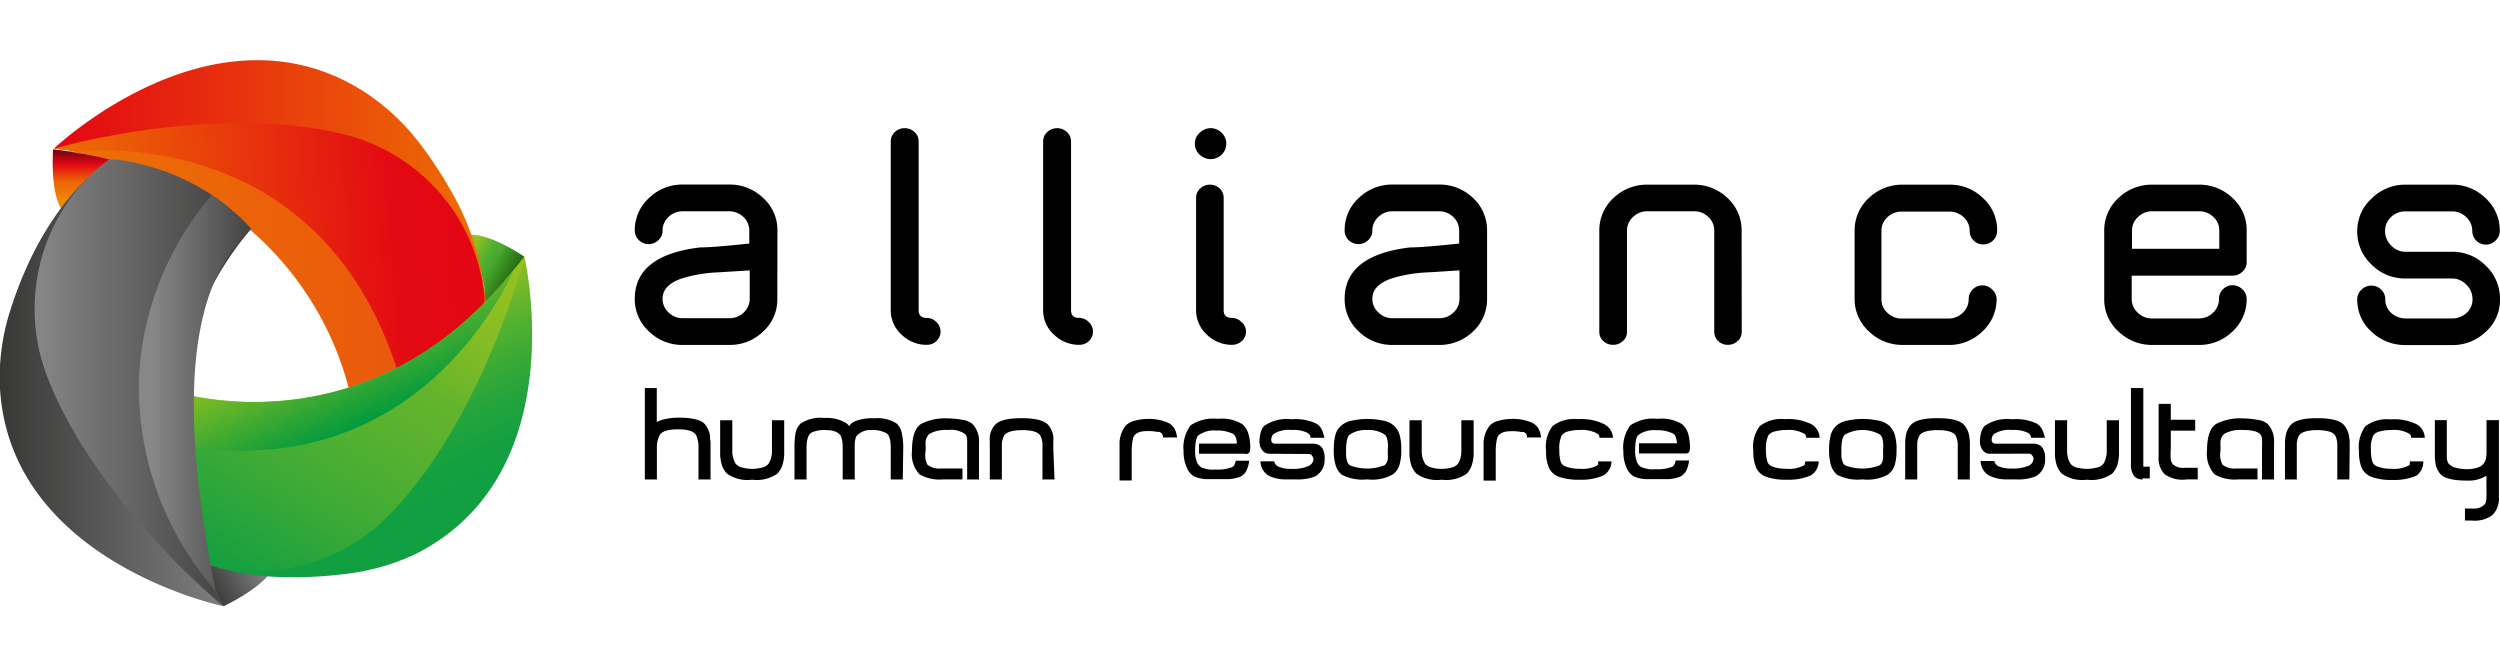 <svg id="Layer_1" data-name="Layer 1" xmlns="http://www.w3.org/2000/svg" xmlns:xlink="http://www.w3.org/1999/xlink" width="300" height="80" viewBox="0 0 228.35 49.84">
  <defs>
    <style>
      .cls-1 {
        fill: url(#linear-gradient);
      }

      .cls-2 {
        fill: url(#linear-gradient-2);
      }

      .cls-3 {
        fill: url(#linear-gradient-3);
      }

      .cls-10, .cls-11, .cls-12, .cls-4, .cls-5, .cls-6, .cls-7, .cls-8, .cls-9 {
        fill-rule: evenodd;
      }

      .cls-4 {
        fill: url(#linear-gradient-4);
      }

      .cls-5 {
        fill: url(#linear-gradient-5);
      }

      .cls-6 {
        fill: url(#linear-gradient-6);
      }

      .cls-7 {
        fill: url(#linear-gradient-7);
      }

      .cls-8 {
        fill: url(#linear-gradient-8);
      }

      .cls-9 {
        fill: url(#linear-gradient-9);
      }

      .cls-10 {
        fill: url(#linear-gradient-10);
      }

      .cls-11 {
        fill: url(#linear-gradient-11);
      }

      .cls-12 {
        fill: url(#linear-gradient-12);
      }
    </style>
    <linearGradient id="linear-gradient" x1="12.72" y1="13.19" x2="12.72" y2="18.6" gradientUnits="userSpaceOnUse">
      <stop offset="0" stop-color="#660610"/>
      <stop offset="0.25" stop-color="#e30613"/>
      <stop offset="0.55" stop-color="#ec6605"/>
      <stop offset="0.9" stop-color="#f18a00"/>
    </linearGradient>
    <linearGradient id="linear-gradient-2" x1="47.01" y1="8.56" x2="47.01" y2="13.82" gradientTransform="translate(82.39 -11.36) rotate(119.46)" gradientUnits="userSpaceOnUse">
      <stop offset="0" stop-color="#236810"/>
      <stop offset="0.42" stop-color="#49a82e"/>
      <stop offset="0.55" stop-color="#4daf31"/>
      <stop offset="0.86" stop-color="#93c020"/>
    </linearGradient>
    <linearGradient id="linear-gradient-3" x1="91.43" y1="-13.25" x2="91.43" y2="-7.39" gradientTransform="translate(80.09 126.09) rotate(-119.15)" gradientUnits="userSpaceOnUse">
      <stop offset="0" stop-color="#383837"/>
      <stop offset="1" stop-color="#878787"/>
    </linearGradient>
    <linearGradient id="linear-gradient-4" x1="10.14" y1="19.95" x2="49.63" y2="19.95" gradientUnits="userSpaceOnUse">
      <stop offset="0" stop-color="#e30613"/>
      <stop offset="1" stop-color="#ed6f04"/>
    </linearGradient>
    <linearGradient id="linear-gradient-5" x1="49.15" y1="21.38" x2="11.07" y2="24.43" gradientUnits="userSpaceOnUse">
      <stop offset="0" stop-color="#e30613"/>
      <stop offset="0.2" stop-color="#e30a12"/>
      <stop offset="1" stop-color="#ed6f04"/>
    </linearGradient>
    <linearGradient id="linear-gradient-6" x1="11.71" y1="24.12" x2="41.67" y2="24.12" gradientUnits="userSpaceOnUse">
      <stop offset="0" stop-color="#ed6f04"/>
      <stop offset="1" stop-color="#ea590c"/>
    </linearGradient>
    <linearGradient id="linear-gradient-7" x1="12.64" y1="32.93" x2="35.58" y2="32.93" gradientTransform="matrix(-0.42, -0.91, 0.91, -0.42, 18.9, 75.41)" gradientUnits="userSpaceOnUse">
      <stop offset="0.13" stop-color="#109f41"/>
      <stop offset="0.26" stop-color="#14a040"/>
      <stop offset="0.39" stop-color="#21a33d"/>
      <stop offset="0.53" stop-color="#37a937"/>
      <stop offset="0.68" stop-color="#55b12f"/>
      <stop offset="0.82" stop-color="#7cbb25"/>
      <stop offset="0.9" stop-color="#95c11f"/>
      <stop offset="1" stop-color="#95c11f"/>
    </linearGradient>
    <linearGradient id="linear-gradient-8" x1="18.51" y1="15.37" x2="41.09" y2="47.62" gradientTransform="matrix(-0.42, -0.91, 0.91, -0.42, 18.9, 75.41)" gradientUnits="userSpaceOnUse">
      <stop offset="0" stop-color="#109f41"/>
      <stop offset="0.03" stop-color="#16a040"/>
      <stop offset="0.29" stop-color="#40ab35"/>
      <stop offset="0.5" stop-color="#59b22e"/>
      <stop offset="0.62" stop-color="#63b42c"/>
      <stop offset="0.66" stop-color="#6eb729"/>
      <stop offset="0.78" stop-color="#84bc24"/>
      <stop offset="0.9" stop-color="#91c020"/>
      <stop offset="1" stop-color="#95c11f"/>
    </linearGradient>
    <linearGradient id="linear-gradient-9" x1="25.31" y1="33.78" x2="35.58" y2="33.78" gradientTransform="matrix(-0.42, -0.91, 0.91, -0.42, 18.9, 75.41)" gradientUnits="userSpaceOnUse">
      <stop offset="0" stop-color="#009a3e"/>
      <stop offset="1" stop-color="#95c11f"/>
    </linearGradient>
    <linearGradient id="linear-gradient-10" x1="5.29" y1="34.61" x2="28.23" y2="34.61" gradientTransform="matrix(1, 0, 0, 1, 0, 0)" xlink:href="#linear-gradient-3"/>
    <linearGradient id="linear-gradient-11" x1="8.46" y1="34.49" x2="26.09" y2="34.49" gradientUnits="userSpaceOnUse">
      <stop offset="0" stop-color="#878787"/>
      <stop offset="1" stop-color="#444342"/>
    </linearGradient>
    <linearGradient id="linear-gradient-12" x1="17.97" y1="35.45" x2="28.23" y2="35.45" gradientUnits="userSpaceOnUse">
      <stop offset="0.12" stop-color="#878787"/>
      <stop offset="1" stop-color="#444342"/>
    </linearGradient>
  </defs>
  <g>
    <g>
      <path d="M76.29,26.84a3.94,3.94,0,0,1-1.3,3,4.35,4.35,0,0,1-3.08,1.22H67.67a4.33,4.33,0,0,1-3.07-1.2,4,4,0,0,1-1.33-3c0-2.67,2-4.24,6-4.71,1,0,2.49-.15,4.46-.35V20.62a1.7,1.7,0,0,0-.55-1.26,1.88,1.88,0,0,0-1.31-.51H67.67a1.88,1.88,0,0,0-1.31.51,1.67,1.67,0,0,0-.55,1.26,1.15,1.15,0,0,1-.38.87,1.25,1.25,0,0,1-.89.36,1.26,1.26,0,0,1-.89-.36,1.2,1.2,0,0,1-.38-.88,4,4,0,0,1,1.33-3,4.33,4.33,0,0,1,3.07-1.2h4.24A4.35,4.35,0,0,1,75,17.64a3.92,3.92,0,0,1,1.3,3Zm-2.52,0V24.25l-2.88.18a12.91,12.91,0,0,0-3.42.59c-1.11.41-1.66,1-1.66,1.82a1.69,1.69,0,0,0,.55,1.26,1.84,1.84,0,0,0,1.31.52h4.24a1.84,1.84,0,0,0,1.31-.52A1.69,1.69,0,0,0,73.77,26.84Z" transform="translate(-5.29 -5.08)"/>
      <path d="M91.2,29.83a1.19,1.19,0,0,1-.37.87,1.24,1.24,0,0,1-.88.35,3.23,3.23,0,0,1-2.3-.92,3,3,0,0,1-1-2.24V12.48a1.17,1.17,0,0,1,.38-.87,1.32,1.32,0,0,1,1.79,0,1.13,1.13,0,0,1,.38.87V27.89c0,.47.25.7.73.7a1.22,1.22,0,0,1,.88.37A1.19,1.19,0,0,1,91.2,29.83Z" transform="translate(-5.29 -5.08)"/>
      <path d="M105.12,29.83a1.19,1.19,0,0,1-.36.87,1.26,1.26,0,0,1-.88.35,3.27,3.27,0,0,1-2.31-.92,3,3,0,0,1-1-2.24V12.48a1.17,1.17,0,0,1,.38-.87,1.32,1.32,0,0,1,1.79,0,1.17,1.17,0,0,1,.38.87V27.89c0,.47.24.7.73.7a1.23,1.23,0,0,1,.88.37A1.19,1.19,0,0,1,105.12,29.83Z" transform="translate(-5.29 -5.08)"/>
      <path d="M117.3,12.68a1.37,1.37,0,0,1-.43,1,1.43,1.43,0,0,1-1,.41,1.48,1.48,0,0,1-1-.41,1.31,1.31,0,0,1-.44-1,1.29,1.29,0,0,1,.44-1,1.44,1.44,0,0,1,1-.42,1.4,1.4,0,0,1,1,.42A1.35,1.35,0,0,1,117.3,12.68Zm1.8,17.15a1.13,1.13,0,0,1-.38.87,1.28,1.28,0,0,1-.89.35,3.24,3.24,0,0,1-2.29-.92,3,3,0,0,1-1-2.24V17.63a1.13,1.13,0,0,1,.38-.86,1.29,1.29,0,0,1,.9-.35,1.26,1.26,0,0,1,.88.35,1.15,1.15,0,0,1,.36.86V27.89c0,.47.25.7.73.7a1.26,1.26,0,0,1,.89.37A1.13,1.13,0,0,1,119.1,29.83Z" transform="translate(-5.29 -5.08)"/>
      <path d="M141.12,26.84a4,4,0,0,1-1.29,3,4.39,4.39,0,0,1-3.09,1.22H132.5a4.35,4.35,0,0,1-3.07-1.2,4,4,0,0,1-1.32-3q0-4,6-4.71c1,0,2.49-.15,4.46-.35V20.62a1.7,1.7,0,0,0-.55-1.26,1.88,1.88,0,0,0-1.31-.51H132.5a1.84,1.84,0,0,0-1.3.51,1.65,1.65,0,0,0-.56,1.26,1.15,1.15,0,0,1-.38.87,1.24,1.24,0,0,1-.88.36,1.29,1.29,0,0,1-.9-.36,1.19,1.19,0,0,1-.37-.88,3.94,3.94,0,0,1,1.32-3,4.35,4.35,0,0,1,3.07-1.2h4.24a4.39,4.39,0,0,1,3.09,1.22,4,4,0,0,1,1.29,3Zm-2.52,0V24.25c-1,.06-1.92.13-2.88.18a12.91,12.91,0,0,0-3.42.59c-1.1.41-1.66,1-1.66,1.82a1.66,1.66,0,0,0,.56,1.26,1.8,1.8,0,0,0,1.3.52h4.24a1.84,1.84,0,0,0,1.31-.52A1.69,1.69,0,0,0,138.6,26.84Z" transform="translate(-5.29 -5.08)"/>
      <path d="M164.38,29.86a1.08,1.08,0,0,1-.38.85,1.27,1.27,0,0,1-.89.34,1.21,1.21,0,0,1-.87-.34,1.1,1.1,0,0,1-.37-.85V20.62a1.67,1.67,0,0,0-.55-1.26,1.86,1.86,0,0,0-1.31-.51h-4.23a1.88,1.88,0,0,0-1.32.51,1.68,1.68,0,0,0-.56,1.26v9.24a1.08,1.08,0,0,1-.38.85,1.27,1.27,0,0,1-.89.34,1.25,1.25,0,0,1-.88-.34,1.08,1.08,0,0,1-.38-.85V20.62a4,4,0,0,1,1.32-3,4.38,4.38,0,0,1,3.09-1.2H160a4.36,4.36,0,0,1,3.08,1.22,4,4,0,0,1,1.29,3Z" transform="translate(-5.29 -5.08)"/>
      <path d="M187.66,26.83a4,4,0,0,1-1.3,3,4.31,4.31,0,0,1-3.07,1.23H179A4.39,4.39,0,0,1,176,29.83a4,4,0,0,1-1.31-3V20.62a4,4,0,0,1,1.32-3,4.39,4.39,0,0,1,3.08-1.2h4.25a4.3,4.3,0,0,1,3.07,1.22,3.93,3.93,0,0,1,1.3,3,1.2,1.2,0,0,1-.38.88,1.26,1.26,0,0,1-.89.36,1.22,1.22,0,0,1-.88-.36,1.2,1.2,0,0,1-.36-.87,1.67,1.67,0,0,0-.55-1.26,1.88,1.88,0,0,0-1.31-.51H179a1.86,1.86,0,0,0-1.31.51,1.67,1.67,0,0,0-.55,1.26v6.22a1.64,1.64,0,0,0,.55,1.26,1.83,1.83,0,0,0,1.31.52h4.25a1.84,1.84,0,0,0,1.31-.52,1.69,1.69,0,0,0,.55-1.27,1.25,1.25,0,0,1,1.24-1.24,1.26,1.26,0,0,1,.89.36A1.2,1.2,0,0,1,187.66,26.83Z" transform="translate(-5.29 -5.08)"/>
      <path d="M210.5,26.83a4,4,0,0,1-1.29,3,4.33,4.33,0,0,1-3.08,1.23h-4.25a4.38,4.38,0,0,1-3.08-1.22,3.92,3.92,0,0,1-1.31-3V20.62a4,4,0,0,1,1.32-3,4.36,4.36,0,0,1,3.07-1.2h4.25a4.36,4.36,0,0,1,3.08,1.22,3.93,3.93,0,0,1,1.29,3v2.85a1.13,1.13,0,0,1-.38.87,1.26,1.26,0,0,1-.89.37H200v2.13a1.66,1.66,0,0,0,.56,1.26,1.8,1.8,0,0,0,1.3.52h4.25a1.83,1.83,0,0,0,1.31-.52,1.66,1.66,0,0,0,.55-1.27,1.19,1.19,0,0,1,.37-.87,1.16,1.16,0,0,1,.87-.37,1.25,1.25,0,0,1,.89.36A1.17,1.17,0,0,1,210.5,26.83ZM208,22.28V20.62a1.64,1.64,0,0,0-.55-1.26,1.86,1.86,0,0,0-1.31-.51h-4.25a1.84,1.84,0,0,0-1.3.51,1.65,1.65,0,0,0-.56,1.26v1.66Z" transform="translate(-5.29 -5.08)"/>
      <path d="M233.64,26.86a3.9,3.9,0,0,1-1.3,3,4.33,4.33,0,0,1-3.07,1.21H225a4.41,4.41,0,0,1-3.09-1.21,3.91,3.91,0,0,1-1.31-3A1.2,1.2,0,0,1,221,26a1.28,1.28,0,0,1,1.78,0,1.2,1.2,0,0,1,.38.88,1.64,1.64,0,0,0,.55,1.26,1.91,1.91,0,0,0,1.31.5h4.25a1.91,1.91,0,0,0,1.31-.5,1.64,1.64,0,0,0,.55-1.26,1.82,1.82,0,0,0-.56-1.32,1.77,1.77,0,0,0-1.3-.57H225a4.25,4.25,0,0,1-3.09-1.27,4.09,4.09,0,0,1-1.31-3.05,4,4,0,0,1,1.33-3A4.33,4.33,0,0,1,225,16.42h4.25a4.31,4.31,0,0,1,3.07,1.23,4,4,0,0,1,1.3,3,1.17,1.17,0,0,1-.38.87,1.24,1.24,0,0,1-2.13-.87,1.72,1.72,0,0,0-.56-1.27,1.84,1.84,0,0,0-1.3-.52H225a1.84,1.84,0,0,0-1.31.52,1.71,1.71,0,0,0-.55,1.28,1.84,1.84,0,0,0,.56,1.32,1.77,1.77,0,0,0,1.3.57h4.25a4.26,4.26,0,0,1,3.08,1.26A4.15,4.15,0,0,1,233.64,26.86Z" transform="translate(-5.29 -5.08)"/>
    </g>
    <g>
      <path d="M70.18,43.35H69.09V40.76c0-.19,0-.38,0-.58a2.59,2.59,0,0,0-.2-.84q-.28-.57-1.65-.57c-1,0-1.53.19-1.72.57a2.42,2.42,0,0,0-.23,1.12v2.89H64.19V35h1.09v3.1a3,3,0,0,1,.93-.3,5.88,5.88,0,0,1,1-.1q2,0,2.49.63a2.25,2.25,0,0,1,.44,1c0,.18,0,.37.05.58v3.43Z" transform="translate(-5.29 -5.08)"/>
      <path d="M76.3,42.81a3.28,3.28,0,0,1-2.31.56,3.23,3.23,0,0,1-2.3-.56,2.1,2.1,0,0,1-.47-.79,3.78,3.78,0,0,1-.15-1.17V37.94h1.11v2.74a2.2,2.2,0,0,0,.29,1.2,1,1,0,0,0,.62.38,3.56,3.56,0,0,0,.91.12,3.48,3.48,0,0,0,.9-.12,1,1,0,0,0,.61-.38,2.18,2.18,0,0,0,.29-1.2V37.94h1.12v2.91A3.78,3.78,0,0,1,76.77,42,2.24,2.24,0,0,1,76.3,42.81Z" transform="translate(-5.29 -5.08)"/>
      <path d="M87.75,43.35h-1.1V40.46c0-.7-.12-1.14-.38-1.33a2.55,2.55,0,0,0-1.38-.29,1.66,1.66,0,0,0-1.37.54,1.81,1.81,0,0,0-.16.8c0,.08,0,.33,0,.74v2.43h-1.1V40.92c0-.22,0-.44,0-.65a2.88,2.88,0,0,0-.15-.86c-.21-.38-.66-.57-1.37-.57a2.7,2.7,0,0,0-1.34.23c-.3.21-.44.67-.44,1.39v2.89H77.86V40.57a7.77,7.77,0,0,1,.1-1.48,1.62,1.62,0,0,1,.46-.85,3.27,3.27,0,0,1,2.15-.51,3.5,3.5,0,0,1,2,.46,1.24,1.24,0,0,1,.28.28,1.36,1.36,0,0,1,.44-.4,4.19,4.19,0,0,1,1.86-.31,3.29,3.29,0,0,1,2,.45,1.53,1.53,0,0,1,.5.86,6,6,0,0,1,.14,1.5Z" transform="translate(-5.29 -5.08)"/>
      <path d="M94.71,43.35H93.63V41.7c0-.18,0-.38,0-.6v-.69c0-.34,0-.6,0-.78a.9.9,0,0,0-.16-.41,2.26,2.26,0,0,0-1.61-.39,3,3,0,0,0-1.67.35,1.06,1.06,0,0,0-.35.68,2.13,2.13,0,0,0,0,.46c0,.1,0,.24,0,.43A1.93,1.93,0,0,0,90,42a1.8,1.8,0,0,0,1.32.34l1.22,0,.66,0v1l-.69,0c-.24,0-.6,0-1.06,0a3.68,3.68,0,0,1-2.16-.45,2.71,2.71,0,0,1-.7-2.17c0-1.28.28-2.1.84-2.45a4.8,4.8,0,0,1,2.45-.5,7.28,7.28,0,0,1,1.24.12,1.9,1.9,0,0,1,1,.39A2.28,2.28,0,0,1,94.71,40Z" transform="translate(-5.29 -5.08)"/>
      <path d="M101.61,43.35h-1.1V40.64c0-.27,0-.46,0-.57a1.88,1.88,0,0,0-.17-.68c-.18-.36-.73-.55-1.66-.55s-1.52.19-1.7.55a2,2,0,0,0-.18.68v3.28h-1.1V40.56c0-.28,0-.48,0-.61a4.54,4.54,0,0,1,0-.55,2,2,0,0,1,.44-1c.36-.44,1.18-.65,2.46-.65s2.1.21,2.46.65a2,2,0,0,1,.44,1,4.54,4.54,0,0,1,0,.55c0,.13,0,.33,0,.61Z" transform="translate(-5.29 -5.08)"/>
      <path d="M112.8,39.51h-1.28a.54.54,0,0,0-.16-.41L111.2,39l-.11,0-.11,0a4,4,0,0,0-.93-.07c-.72,0-1.14.22-1.27.66a5.84,5.84,0,0,0-.12,1.36s0,.17,0,.49v2h-1.11V40.23a2.72,2.72,0,0,1,.52-1.75,1.59,1.59,0,0,1,.84-.49,4.16,4.16,0,0,1,1.15-.17,4.32,4.32,0,0,1,1.93.35,1.46,1.46,0,0,1,.55.49A2,2,0,0,1,112.8,39.51Z" transform="translate(-5.29 -5.08)"/>
      <path d="M118.6,43.09a3.63,3.63,0,0,1-1.11.23l-1.09,0h-1a3.44,3.44,0,0,1-1-.23,1.6,1.6,0,0,1-.7-.81,3.4,3.4,0,0,1-.3-1.5,3.41,3.41,0,0,1,.64-2.38,3.74,3.74,0,0,1,2.48-.59,3.58,3.58,0,0,1,2.25.49,1.88,1.88,0,0,1,.5.73,3.56,3.56,0,0,1,.19.89,2.57,2.57,0,0,1,0,.81A.34.34,0,0,1,119,41h-4.19v-.93h3.45s0-.06,0-.12a1.44,1.44,0,0,0-.17-.6.65.65,0,0,0-.32-.23,3.09,3.09,0,0,0-1.37-.24,2.42,2.42,0,0,0-1.65.44c-.2.18-.3.68-.3,1.51a2.67,2.67,0,0,0,.15.88,1,1,0,0,0,.45.55,3.75,3.75,0,0,0,.72.18,2.86,2.86,0,0,0,.56,0,3.56,3.56,0,0,0,1.53-.23c.14-.07.23-.26.3-.57h1.23a2.72,2.72,0,0,1-.27.94A1.3,1.3,0,0,1,118.6,43.09Z" transform="translate(-5.29 -5.08)"/>
      <path d="M125.41,43.07a4.38,4.38,0,0,1-1.82.27h-1a3.51,3.51,0,0,1-1.37-.31,1.56,1.56,0,0,1-.8-1.34h1.25a.75.75,0,0,0,.35.47,2.87,2.87,0,0,0,1.19.22,3.67,3.67,0,0,0,1.55-.24.79.79,0,0,0,.5-.57.57.57,0,0,0-.11-.37.37.37,0,0,0-.32-.18L121.25,41a.82.82,0,0,1-.68-.34,1.24,1.24,0,0,1-.24-.75,2.85,2.85,0,0,1,.11-.82,1.45,1.45,0,0,1,.29-.61,3.59,3.59,0,0,1,2.53-.63,4.44,4.44,0,0,1,2.25.39,1.3,1.3,0,0,1,.49.5,3.4,3.4,0,0,1,.26.8H125a.62.62,0,0,0-.08-.27,1,1,0,0,0-.18-.17,2.85,2.85,0,0,0-1.46-.27,2.6,2.6,0,0,0-1.67.37.73.73,0,0,0-.2.58.32.32,0,0,0,.09.21.38.38,0,0,0,.27.09l3.44,0a1.15,1.15,0,0,1,.61.16.84.84,0,0,1,.34.43,2.79,2.79,0,0,1,.12.48,2.88,2.88,0,0,1,0,.41A1.7,1.7,0,0,1,125.41,43.07Z" transform="translate(-5.29 -5.08)"/>
      <path d="M132.49,42.9a3.88,3.88,0,0,1-2.31.44,4.11,4.11,0,0,1-2.34-.43,1.85,1.85,0,0,1-.55-.85,4.43,4.43,0,0,1-.17-1.41,4.91,4.91,0,0,1,.16-1.42,1.71,1.71,0,0,1,.56-.84,2.09,2.09,0,0,1,1-.43,7,7,0,0,1,1.37-.14,6.72,6.72,0,0,1,1.35.14,2,2,0,0,1,1,.43,1.92,1.92,0,0,1,.56.84,4.73,4.73,0,0,1,.16,1.42,4.48,4.48,0,0,1-.17,1.4A1.68,1.68,0,0,1,132.49,42.9Zm-.73-3.66a2.65,2.65,0,0,0-1.58-.41,2.62,2.62,0,0,0-1.59.41c-.23.18-.35.65-.35,1.41,0,.24,0,.42,0,.55a2.54,2.54,0,0,0,.09.47.77.77,0,0,0,.25.38,4.34,4.34,0,0,0,3.17,0,.83.83,0,0,0,.3-.63,1.61,1.61,0,0,0,0-.39c0-.09,0-.22,0-.38C132.11,39.9,132,39.43,131.76,39.24Z" transform="translate(-5.29 -5.08)"/>
      <path d="M139.27,42.81a3.28,3.28,0,0,1-2.31.56,3.23,3.23,0,0,1-2.3-.56,2.1,2.1,0,0,1-.47-.79,3.75,3.75,0,0,1-.16-1.17V37.94h1.12v2.74a2.2,2.2,0,0,0,.29,1.2,1,1,0,0,0,.62.38,3.47,3.47,0,0,0,1.81,0,1,1,0,0,0,.61-.38,2.18,2.18,0,0,0,.29-1.2V37.94h1.12v2.91a3.47,3.47,0,0,1-.16,1.17A2.08,2.08,0,0,1,139.27,42.81Z" transform="translate(-5.29 -5.08)"/>
      <path d="M146.05,39.51h-1.28c0-.22-.08-.36-.16-.41l-.16-.09-.11,0-.11,0a4,4,0,0,0-.93-.07c-.72,0-1.14.22-1.27.66a5.84,5.84,0,0,0-.12,1.36s0,.17,0,.49v2h-1.11V40.23a2.72,2.72,0,0,1,.52-1.75,1.55,1.55,0,0,1,.84-.49,4.16,4.16,0,0,1,1.15-.17,4.32,4.32,0,0,1,1.93.35,1.46,1.46,0,0,1,.55.49A2,2,0,0,1,146.05,39.51Z" transform="translate(-5.29 -5.08)"/>
      <path d="M152.62,39.54h-1.23a.69.69,0,0,0-.06-.24.27.27,0,0,0-.09-.11,2.82,2.82,0,0,0-1.67-.36,4,4,0,0,0-1,.12,1,1,0,0,0-.64.39,2.72,2.72,0,0,0-.21,1.3,3.78,3.78,0,0,0,.1,1,.7.7,0,0,0,.42.5,3.37,3.37,0,0,0,1.33.23,2.93,2.93,0,0,0,1.61-.3l.08-.08a.19.19,0,0,0,0-.09,1.13,1.13,0,0,0,0-.2h1.22a1.52,1.52,0,0,1-.73,1.28,5,5,0,0,1-2.17.39,5.34,5.34,0,0,1-1.88-.26,1.61,1.61,0,0,1-.92-.81,3.62,3.62,0,0,1-.27-1.55,3.16,3.16,0,0,1,.58-2.27,3.21,3.21,0,0,1,2.31-.64,4.73,4.73,0,0,1,2.42.46A1.49,1.49,0,0,1,152.62,39.54Z" transform="translate(-5.29 -5.08)"/>
      <path d="M158.76,43.09a3.48,3.48,0,0,1-1.1.23l-1.09,0h-1a3.44,3.44,0,0,1-1-.23,1.61,1.61,0,0,1-.71-.81,3.55,3.55,0,0,1-.29-1.5,3.36,3.36,0,0,1,.64-2.38,3.72,3.72,0,0,1,2.48-.59,3.58,3.58,0,0,1,2.25.49,2,2,0,0,1,.5.73,3.59,3.59,0,0,1,.18.89,2.3,2.3,0,0,1,0,.81.33.33,0,0,1-.35.24H155v-.93h3.45a.14.14,0,0,0,0-.12,1.61,1.61,0,0,0-.17-.6.7.7,0,0,0-.32-.23,3.15,3.15,0,0,0-1.37-.24,2.46,2.46,0,0,0-1.66.44c-.19.18-.29.68-.29,1.51a2.67,2.67,0,0,0,.15.88.88.88,0,0,0,.45.55,3.44,3.44,0,0,0,.71.18,2.91,2.91,0,0,0,.57,0,3.63,3.63,0,0,0,1.53-.23q.19-.1.3-.57h1.22a3,3,0,0,1-.26.94A1.28,1.28,0,0,1,158.76,43.09Z" transform="translate(-5.29 -5.08)"/>
      <path d="M171.5,39.54h-1.23c0-.13-.05-.22-.06-.24a.27.27,0,0,0-.09-.11,2.85,2.85,0,0,0-1.67-.36,4,4,0,0,0-1,.12,1,1,0,0,0-.65.39,2.85,2.85,0,0,0-.21,1.3,3.73,3.73,0,0,0,.11,1,.7.7,0,0,0,.42.5,3.32,3.32,0,0,0,1.32.23,2.91,2.91,0,0,0,1.61-.3l.09-.08a.39.39,0,0,0,0-.09l.05-.2h1.22a1.52,1.52,0,0,1-.73,1.28,5,5,0,0,1-2.17.39,5.34,5.34,0,0,1-1.88-.26,1.58,1.58,0,0,1-.92-.81,3.62,3.62,0,0,1-.27-1.55,3.16,3.16,0,0,1,.58-2.27,3.2,3.2,0,0,1,2.3-.64,4.73,4.73,0,0,1,2.42.46A1.5,1.5,0,0,1,171.5,39.54Z" transform="translate(-5.29 -5.08)"/>
      <path d="M177.74,42.9a3.94,3.94,0,0,1-2.32.44,4.11,4.11,0,0,1-2.34-.43,1.93,1.93,0,0,1-.55-.85,4.74,4.74,0,0,1-.17-1.41,4.86,4.86,0,0,1,.17-1.42,1.7,1.7,0,0,1,.55-.84,2.13,2.13,0,0,1,1-.43,6.9,6.9,0,0,1,1.36-.14,6.75,6.75,0,0,1,1.36.14,2.1,2.1,0,0,1,1,.43,1.9,1.9,0,0,1,.55.84,4.67,4.67,0,0,1,.17,1.42,4.8,4.8,0,0,1-.17,1.4A1.83,1.83,0,0,1,177.74,42.9ZM177,39.24a3.29,3.29,0,0,0-3.18,0c-.23.18-.34.65-.34,1.41,0,.24,0,.42,0,.55a1.54,1.54,0,0,0,.09.47.7.7,0,0,0,.24.38,4.36,4.36,0,0,0,3.18,0,.9.9,0,0,0,.3-.63,2.38,2.38,0,0,0,0-.39c0-.09,0-.22,0-.38C177.35,39.9,177.24,39.43,177,39.24Z" transform="translate(-5.29 -5.08)"/>
      <path d="M185.21,43.35h-1.1V40.64c0-.27,0-.46,0-.57a2.17,2.17,0,0,0-.16-.68c-.18-.36-.74-.55-1.67-.55s-1.52.19-1.7.55a1.79,1.79,0,0,0-.17.68c0,.06,0,.25,0,.57v2.71h-1.1V40.56c0-.28,0-.48,0-.61a4.54,4.54,0,0,1,.05-.55,2,2,0,0,1,.44-1c.36-.44,1.18-.65,2.46-.65s2.1.21,2.46.65a2,2,0,0,1,.44,1,4.12,4.12,0,0,1,.06.55c0,.13,0,.33,0,.61Z" transform="translate(-5.29 -5.08)"/>
      <path d="M191.21,43.07a4.34,4.34,0,0,1-1.82.27h-1A3.46,3.46,0,0,1,187,43a1.54,1.54,0,0,1-.8-1.34h1.25a.72.72,0,0,0,.35.47,2.81,2.81,0,0,0,1.19.22,3.7,3.7,0,0,0,1.55-.24.77.77,0,0,0,.49-.57.48.48,0,0,0-.11-.37.37.37,0,0,0-.32-.18L187.06,41a.8.8,0,0,1-.68-.34,1.24,1.24,0,0,1-.24-.75,2.84,2.84,0,0,1,.1-.82,1.57,1.57,0,0,1,.3-.61,3.58,3.58,0,0,1,2.53-.63,4.44,4.44,0,0,1,2.25.39,1.34,1.34,0,0,1,.48.5,3.35,3.35,0,0,1,.27.8h-1.26a.55.55,0,0,0-.27-.44,2.83,2.83,0,0,0-1.45-.27,2.66,2.66,0,0,0-1.68.37.77.77,0,0,0-.2.58.29.29,0,0,0,.1.21.36.36,0,0,0,.26.09l3.44,0a1.19,1.19,0,0,1,.62.16.83.83,0,0,1,.33.43,2.17,2.17,0,0,1,.13.48,2.84,2.84,0,0,1,0,.41A1.7,1.7,0,0,1,191.21,43.07Z" transform="translate(-5.29 -5.08)"/>
      <path d="M198.22,42.81a3.28,3.28,0,0,1-2.31.56,3.23,3.23,0,0,1-2.3-.56,2.1,2.1,0,0,1-.47-.79,3.78,3.78,0,0,1-.15-1.17V37.94h1.11v2.74a2.2,2.2,0,0,0,.29,1.2,1,1,0,0,0,.62.38,3.56,3.56,0,0,0,.91.12,3.48,3.48,0,0,0,.9-.12,1,1,0,0,0,.62-.38,2.27,2.27,0,0,0,.28-1.2V37.94h1.12v2.91a3.78,3.78,0,0,1-.15,1.17A2.24,2.24,0,0,1,198.22,42.81Z" transform="translate(-5.29 -5.08)"/>
      <path d="M201,43.34a.94.94,0,0,1-.79-.32,1.75,1.75,0,0,1-.28-1.1V35h1.13v6.86c0,.17,0,.28,0,.32l0,0s0,0,.07,0a.16.16,0,0,0,.1,0h.42v1.07H201Z" transform="translate(-5.29 -5.08)"/>
      <path d="M205,43.35a2.83,2.83,0,0,1-2-.49,2.06,2.06,0,0,1-.54-1.58c0-1.52,0-3.13,0-4.84h1.11v1.45h2.23v1h-2.23v1.64a6.6,6.6,0,0,0,0,1,1,1,0,0,0,.17.41,1.35,1.35,0,0,0,1.08.34h1.21v1.06H205Z" transform="translate(-5.29 -5.08)"/>
      <path d="M213,43.35H211.9v-.77c0-.37,0-.66,0-.88s0-.38,0-.6v-.69a7.06,7.06,0,0,0,0-.78.73.73,0,0,0-.16-.41c-.22-.26-.76-.39-1.61-.39a3,3,0,0,0-1.67.35,1.06,1.06,0,0,0-.35.68,3.13,3.13,0,0,0,0,.46c0,.1,0,.24,0,.43A1.87,1.87,0,0,0,208.3,42a1.78,1.78,0,0,0,1.31.34l1.23,0,.65,0v1l-.68,0c-.25,0-.6,0-1.06,0a3.7,3.7,0,0,1-2.17-.45,2.75,2.75,0,0,1-.7-2.17c0-1.28.28-2.1.84-2.45a4.82,4.82,0,0,1,2.45-.5,7.39,7.39,0,0,1,1.25.12,1.83,1.83,0,0,1,1,.39A2.28,2.28,0,0,1,213,40Z" transform="translate(-5.29 -5.08)"/>
      <path d="M219.88,43.35h-1.1V40.64c0-.27,0-.46,0-.57a2.17,2.17,0,0,0-.16-.68c-.18-.36-.74-.55-1.67-.55s-1.52.19-1.7.55a2,2,0,0,0-.17.68c0,.06,0,.25,0,.57v2.71H214V40.56c0-.28,0-.48,0-.61a2.92,2.92,0,0,1,.06-.55,2,2,0,0,1,.44-1c.36-.44,1.18-.65,2.45-.65s2.1.21,2.46.65a2,2,0,0,1,.44,1,2.92,2.92,0,0,1,.06.55c0,.13,0,.33,0,.61Z" transform="translate(-5.29 -5.08)"/>
      <path d="M226.77,39.54h-1.24a1.41,1.41,0,0,0-.05-.24.27.27,0,0,0-.09-.11,2.86,2.86,0,0,0-1.68-.36,3.93,3.93,0,0,0-1,.12,1,1,0,0,0-.65.39,2.72,2.72,0,0,0-.21,1.3,3.73,3.73,0,0,0,.11,1,.7.7,0,0,0,.42.5,3.32,3.32,0,0,0,1.32.23,2.91,2.91,0,0,0,1.61-.3l.09-.08a.39.39,0,0,0,0-.09,1.37,1.37,0,0,0,0-.2h1.23A1.52,1.52,0,0,1,226,43a5,5,0,0,1-2.17.39,5.34,5.34,0,0,1-1.88-.26,1.63,1.63,0,0,1-.93-.81,3.8,3.8,0,0,1-.26-1.55,3.22,3.22,0,0,1,.57-2.27,3.24,3.24,0,0,1,2.31-.64,4.73,4.73,0,0,1,2.42.46A1.5,1.5,0,0,1,226.77,39.54Z" transform="translate(-5.29 -5.08)"/>
      <path d="M233.54,37.93V45a2.11,2.11,0,0,1-.59,1.6,2.74,2.74,0,0,1-1.9.5h-.61V46h.69a1.32,1.32,0,0,0,1.08-.35.8.8,0,0,0,.13-.21,1.54,1.54,0,0,0,.06-.38,7.59,7.59,0,0,0,0-.78V43a3,3,0,0,1-1.78.45c-1.29,0-2.11-.21-2.44-.62a1.94,1.94,0,0,1-.44-1,4.4,4.4,0,0,1-.05-.57c0-.13,0-.34,0-.63v-2.7h1.09v2.61c0,.41,0,.67,0,.78a1.11,1.11,0,0,0,.14.54,1.21,1.21,0,0,0,.68.42,3.85,3.85,0,0,0,1,.13,3.33,3.33,0,0,0,.94-.13,1.08,1.08,0,0,0,.65-.45,1.13,1.13,0,0,0,.17-.39,4.06,4.06,0,0,0,.05-.74V37.93Z" transform="translate(-5.29 -5.08)"/>
    </g>
    <g>
      <path class="cls-1" d="M15.34,14.09l-.25.21-.09.07c-.28.21-.54.42-.8.64a20.14,20.14,0,0,0-3.34,3.59c-1-1.67-.72-5.41-.72-5.41h0l1.54.2c.34,0,.67.1,1,.15C13.62,13.69,14.5,13.88,15.34,14.09Z" transform="translate(-5.29 -5.08)"/>
      <path class="cls-2" d="M51.77,25.06c-.58.72-1.55,1.67-2.15,2.3l0-.28-.1-.28c0-.35,0-.73,0-1.06A47.72,47.72,0,0,0,48.27,21c1.94-.06,4.92,2,4.92,2" transform="translate(-5.29 -5.08)"/>
      <path class="cls-3" d="M24.16,53c-.31-.87,0-2.69-.21-3.53l.25.12.3.07c.32.14.61.4.93.51a45,45,0,0,0,4.69,1.48c-1,1.69-4.41,3.28-4.41,3.28" transform="translate(-5.29 -5.08)"/>
      <g>
        <path class="cls-4" d="M41.67,33.58h0l-.06,0a17.28,17.28,0,0,1-2,.7l-.13,0c-.2,0-.39.09-.58.15h0l-.74.16c-.33.07-.66.11-1,.16a28.27,28.27,0,0,0-8.93-14.3,27.34,27.34,0,0,0-3.8-2.77c-.47-.29-1-.57-1.46-.83s-.86-.45-1.32-.66c-.82-.39-1.67-.74-2.55-1.07l-1.23-.42c-.33-.1-.65-.21-1-.3l-1.25-.34a.9.9,0,0,1-.22-.06c-.85-.19-1.73-.38-2.64-.53-.33,0-.66-.11-1-.15-.5-.09-1-.14-1.54-.2h0S24.92-.88,38.66,8a20.32,20.32,0,0,1,5,4.7,36.23,36.23,0,0,1,2.71,4.09,24.09,24.09,0,0,1,3.24,9.85c0,.16,0,.31,0,.47v0a.75.75,0,0,1,0,.21v.12A19.93,19.93,0,0,1,41.67,33.58Z" transform="translate(-5.29 -5.08)"/>
        <path class="cls-5" d="M41.67,33.58h0l-.06,0a17.28,17.28,0,0,1-2,.7l-.13,0c-.2,0-.39.09-.58.15h0l-.74.16c-.33.07-.66.11-1,.16a28.27,28.27,0,0,0-8.93-14.3,27.34,27.34,0,0,0-3.8-2.77c-.47-.29-1-.57-1.46-.83s-.86-.45-1.32-.66c-.82-.39-1.67-.74-2.55-1.07l-1.23-.42c-.33-.1-.65-.21-1-.3l-1.25-.34a.9.9,0,0,1-.22-.06c-.85-.19-1.73-.38-2.64-.53-.33,0-.66-.11-1-.15l-1.54-.2h.06l.32-.1.59-.15h0l.58-.15.77-.18c.74-.17,1.64-.36,2.67-.55,5.27-1,13.81-2,21.33-.21a17,17,0,0,1,13,14.85c0,.16,0,.31,0,.47v0a.75.75,0,0,1,0,.21v.12A19.93,19.93,0,0,1,41.67,33.58Z" transform="translate(-5.29 -5.08)"/>
        <path class="cls-6" d="M41.67,33.58c-.74.26-1.47.52-2.22.76-.2,0-.39.09-.58.15h0c-.58.17-1.16.38-1.73.49h0a28.75,28.75,0,0,0-9-14.44,29.23,29.23,0,0,0-3.79-2.78c-.48-.29-1-.57-1.49-.85s-.87-.44-1.33-.65L21,16c-.64-.28-1.29-.56-2-.82l-1.23-.42c-.35-.11-.71-.22-1.08-.31,0,0,0,0,0,0-.36-.12-.73-.22-1.12-.32l-.23,0c-.84-.21-1.72-.4-2.63-.55-.33,0-.66-.11-1-.15a30,30,0,0,1,6.77.1c7.64.95,18.3,5.11,23.05,19.68C41.59,33.31,41.62,33.44,41.67,33.58Z" transform="translate(-5.29 -5.08)"/>
      </g>
      <g>
        <path class="cls-7" d="M53.19,23h0s4.66,19.86-10,27.19A20.58,20.58,0,0,1,36.62,52a35.12,35.12,0,0,1-4.89.27,23.65,23.65,0,0,1-10.87-2.56,19.55,19.55,0,0,1,0-14.51s17.7,6.11,31.34-11C52.55,23.8,52.87,23.38,53.19,23Z" transform="translate(-5.29 -5.08)"/>
        <path class="cls-8" d="M53.19,23h0c-.14.55-3.86,14.78-12.2,23.43a16.9,16.9,0,0,1-20,3.4l-.1,0a19.55,19.55,0,0,1,0-14.51s17.7,6.11,31.34-11Z" transform="translate(-5.29 -5.08)"/>
        <path class="cls-9" d="M52.23,24.19c-2.42,5.31-11.82,20.4-32.59,15.6l.46-2.28.79-2.28S38.59,41.34,52.23,24.19Z" transform="translate(-5.29 -5.08)"/>
      </g>
      <g>
        <path class="cls-10" d="M28.23,20.46l-.06.06,0,0a28.33,28.33,0,0,0-6.57,14.89,26.78,26.78,0,0,0-.21,4.72A31.84,31.84,0,0,0,23.83,51s0,0,0,.06c.34.82.72,1.63,1.14,2.47l.71,1.39h0s-20-4.16-20.42-20.56a20.39,20.39,0,0,1,1.06-6.74,36.38,36.38,0,0,1,1.82-4.55,29,29,0,0,1,2.69-4.47A20.14,20.14,0,0,1,14.2,15c.26-.22.52-.43.8-.64l.09-.07a14.36,14.36,0,0,1,1.6.15s0,0,0,0h.09c.33,0,.69.12,1.08.2a20,20,0,0,1,4.85,1.67,18,18,0,0,1,1.87,1.06l.1.07h0a17.42,17.42,0,0,1,1.76,1.31c.22.19.46.38.68.59S27.89,20.08,28.23,20.46Z" transform="translate(-5.29 -5.08)"/>
        <path class="cls-11" d="M28.23,20.46l-.06.06,0,0a28.33,28.33,0,0,0-6.57,14.89,26.78,26.78,0,0,0-.21,4.72A31.84,31.84,0,0,0,23.83,51s0,0,0,.06c.34.82.72,1.63,1.14,2.47l.71,1.39c-.15-.13-1.83-1.52-4.1-3.79l-.07-.07C17.73,47.22,12.31,40.94,9.62,34a17.2,17.2,0,0,1,1.49-15.42A16.13,16.13,0,0,1,14.2,15c.26-.22.52-.43.8-.64l.09-.07.25-.21v0a15.89,15.89,0,0,1,2.68.44,20.3,20.3,0,0,1,6.86,3,18.63,18.63,0,0,1,1.55,1.21l.06.05c.22.19.46.38.68.59S27.89,20.08,28.23,20.46Z" transform="translate(-5.29 -5.08)"/>
        <path class="cls-12" d="M25,53.53a28.21,28.21,0,0,1-7-19.82,27.75,27.75,0,0,1,6.64-16.34c.27.18.54.37.82.58s.71.56,1,.83.6.51.91.82a10.75,10.75,0,0,1,.82.86C26.53,22.48,19.64,27.36,25,53.53Z" transform="translate(-5.29 -5.08)"/>
      </g>
    </g>
  </g>
</svg>

